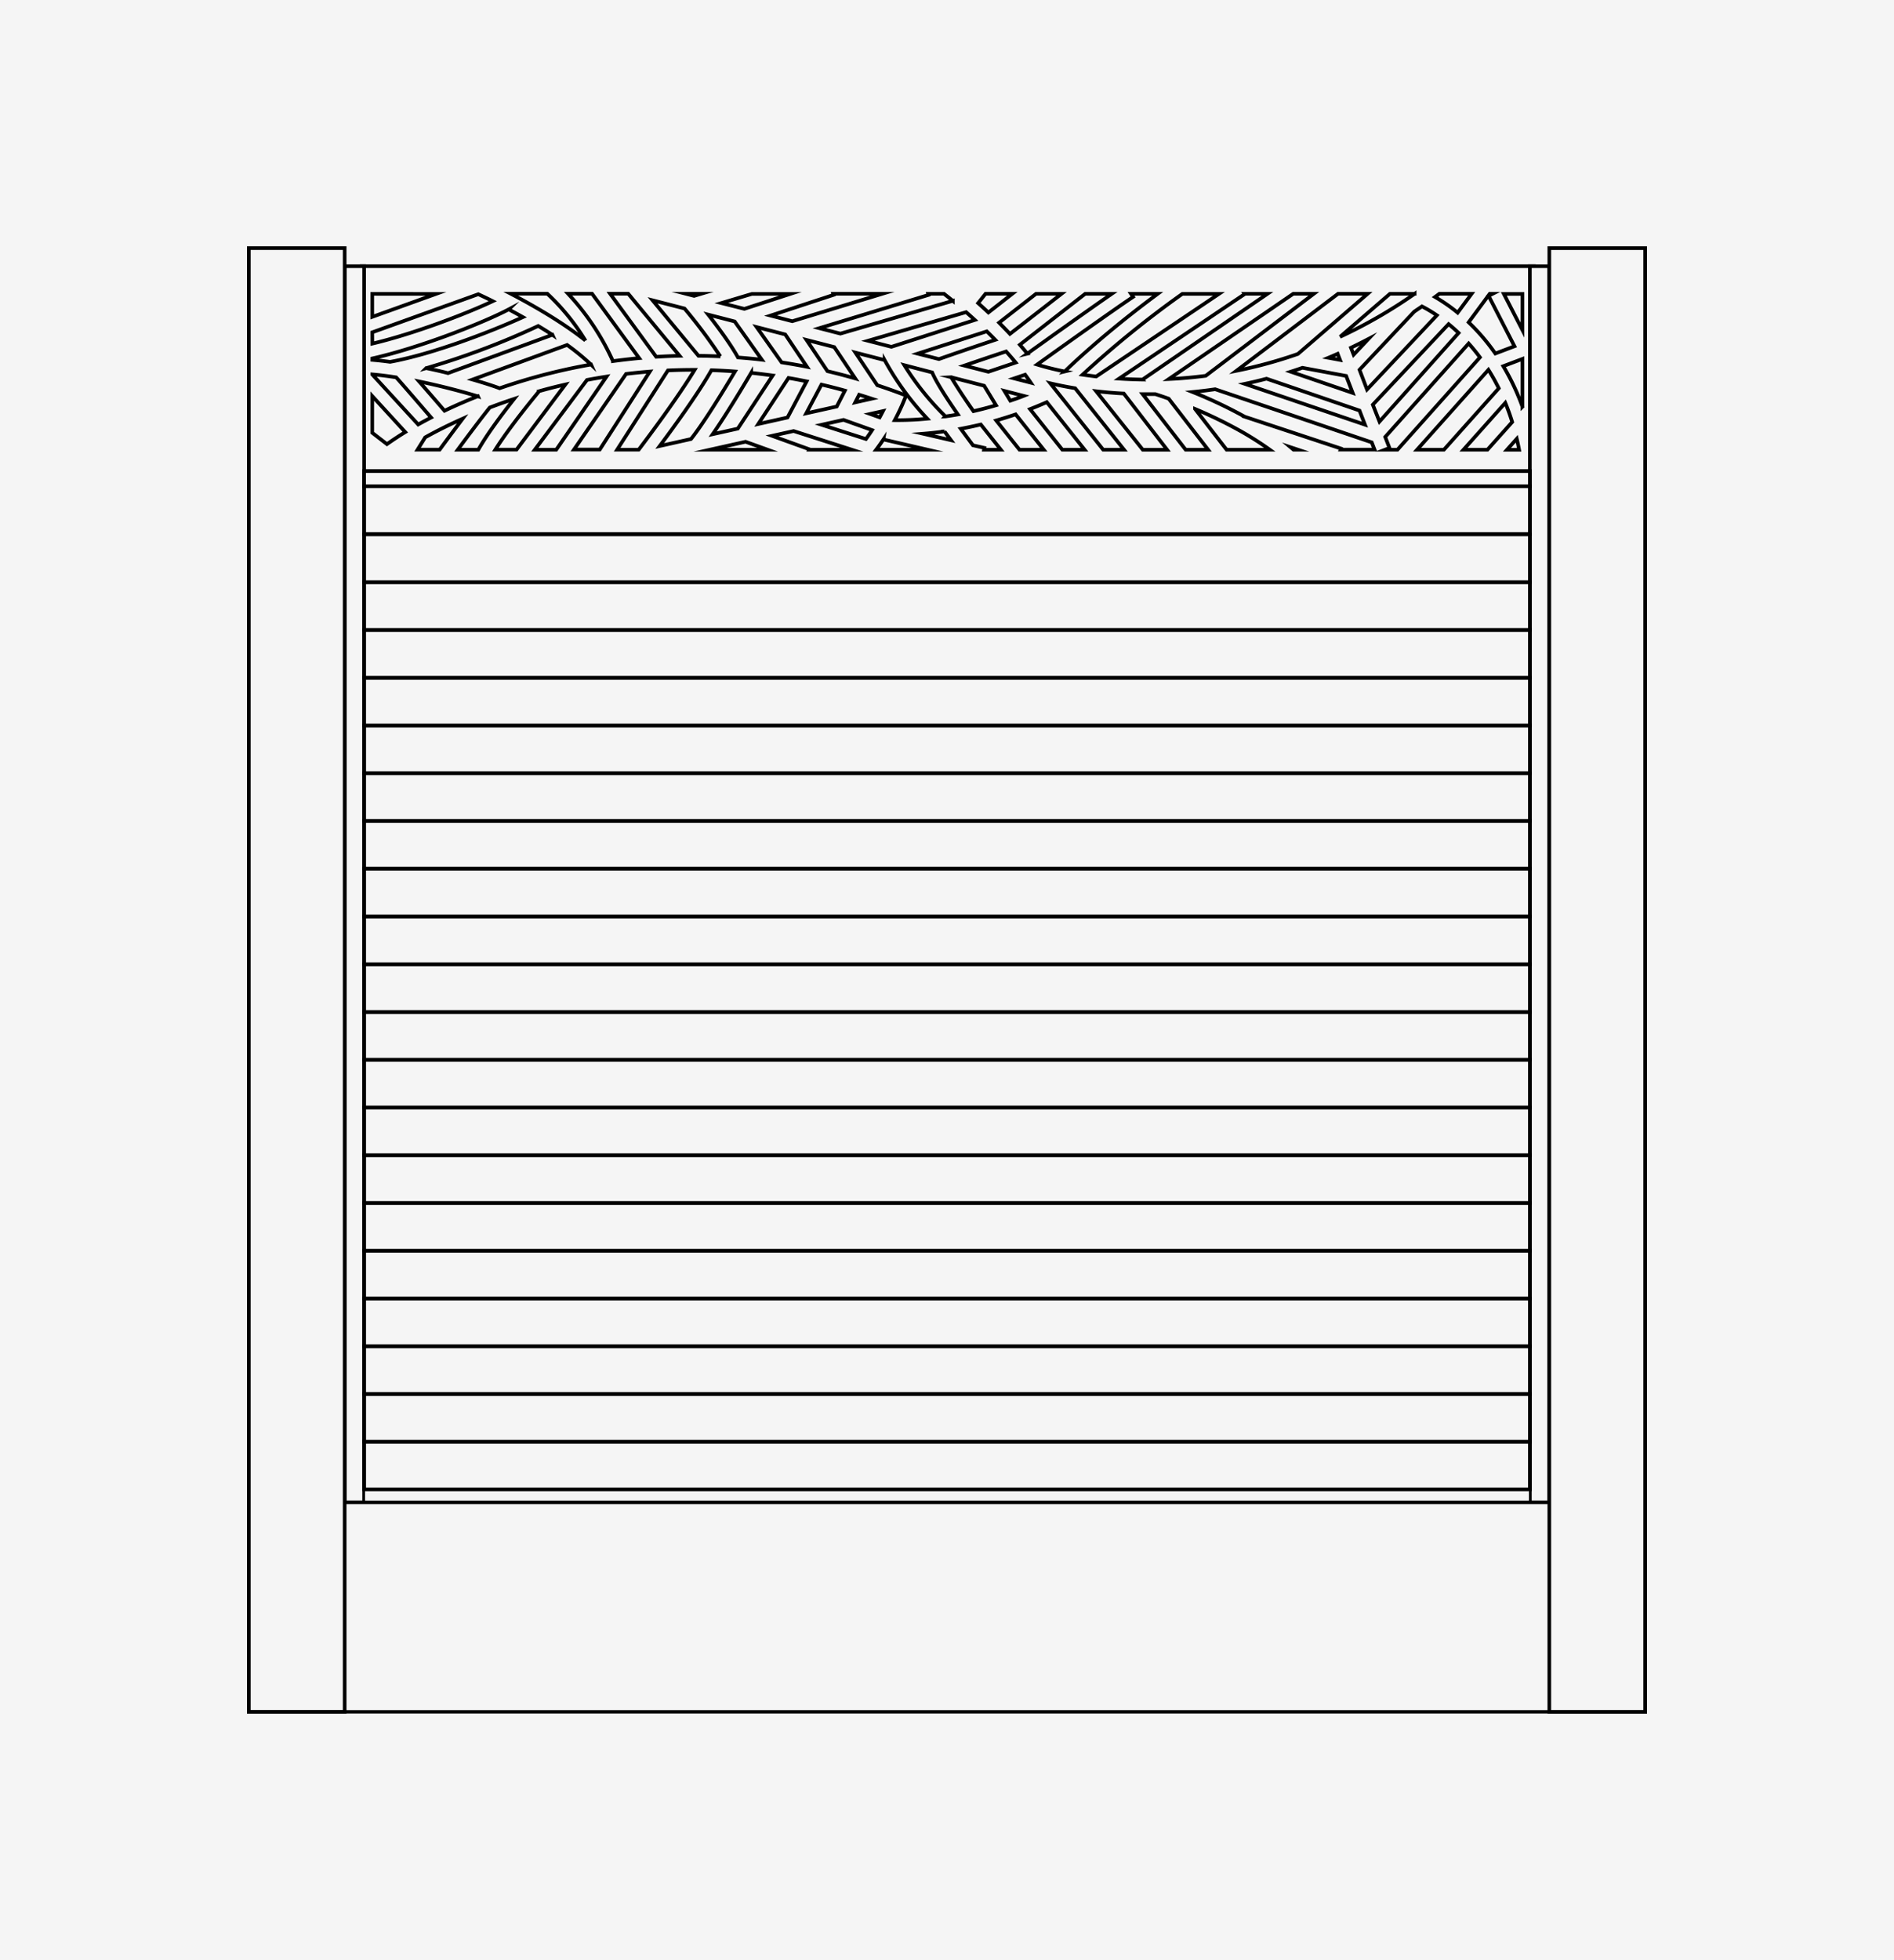 <svg xmlns="http://www.w3.org/2000/svg" viewBox="0 0 1044.11 1080"><defs><style>.cls-1,.cls-2,.cls-3,.cls-4{fill:#f5f5f5;}.cls-2,.cls-3,.cls-4{stroke:#000;stroke-miterlimit:10;}.cls-2{stroke-width:2px;}.cls-4{stroke-width:1.85px;}</style></defs><g id="bg"><rect class="cls-1" width="1044.11" height="1080"/></g><g id="Layer_1" data-name="Layer 1"><path class="cls-2" d="M845.16,245V195.49l.77-.3-.77-2V161.92h.36V146.68H199.41v43.87l-2.89.55,1.4,7.87,1.49-.27v11.7l-.74.67.74.8v31.7l-.23.3.23.18V259.6H845.52V248.18l.24,0C845.57,247.09,845.37,246.06,845.16,245ZM205.25,206.3c4.18.36,8.61.93,13.15,1.64,1.78,1.91,11.72,13.39,19.26,22.15-2.46,1.27-4.85,2.55-7.13,3.82l-25.28-27.54Zm598.32-34a95,95,0,0,0-12.49-8.66c.79-.58,1.58-1.15,2.37-1.75h17.81Zm17.67-10.41h1.64l-2.25,1.14,14.26,27.77-10.57,4a111.48,111.48,0,0,0-14-16.51l-.72-.68ZM742.1,207.15l3.61,9.37-34.18-11.7c2.14-.69,4.3-1.4,6.47-2.16Zm-9.8-10c1.69-.71,3.4-1.44,5.11-2.2l1.31,3.39Zm12.44-5.54c3.21-1.53,6.43-3.16,9.68-4.86l-8.2,8.7Zm4.72,34.62,3,7.78-66.28-22.49c3.93-.83,7.94-1.77,12-2.85Zm0-22.47,30.13-32c1.43-1,2.86-1.93,4.3-2.93a76.72,76.72,0,0,1,8.22,4.91L753.6,214.64Zm49.11-25.18c1.79,1.46,3.64,3.08,5.53,4.88l-43.64,48.86L756.8,223Zm-59.81,7,27.48-23.69h13.62A270.74,270.74,0,0,1,738.72,185.61Zm-23.24,9.45a253.43,253.43,0,0,1-33.92,9.29l56-42.43h16.34Zm-50.84,12.05,0,0c-7.2.93-14,1.5-20.33,1.79l68.58-47H724.3Zm-34.73,2,.05.08c-4.57-.06-9-.25-13.09-.52L686.21,162l-.08-.11h12.61Zm-25.66-1.62c-2.63-.32-5.14-.66-7.5-1a559.72,559.72,0,0,1,55-44.53H672Zm-17.31-2.77a149.18,149.18,0,0,1-15.25-3.8c9.34-6.7,40.74-29.15,52.9-37.28l-1.15-1.7h14.74C608.35,184,589.67,202,586.94,204.7Zm-20.62-9.81c-1.37-1.67-2.75-3.3-4.15-4.91l36-28.06h14.67C597.85,172.31,573.43,189.79,566.32,194.89Zm-70.73,21.6q-6-2.22-12-4.2h0l-12.08-18,16.13,4.15a155.18,155.18,0,0,0,23.5,32.28,168.48,168.48,0,0,1-17.91.8c2.82-5.34,4.48-9.32,4.65-9.73l1.58-3.82Zm-50.76-14.35q-7-1.38-14-2.45l-13.77-19.46,15.79,4.07Zm-.28-14.83,15.3,3.94,11.59,17.3q-7.62-2.19-15.31-4ZM420,198.23q-6.57-.76-13.15-1.25c-4.12-7.4-10.93-16.59-16.45-23.62L405,177.13Zm-22.87-1.85q-6-.27-12.08-.32l-25.32-30.6L377.36,170A288.66,288.66,0,0,1,397.11,196.38ZM392.19,204q6.45.19,13,.68c-5.45,9.15-17,28.14-24.25,37.24l-17.28,3.86C372.07,234.54,385.05,216.58,392.19,204Zm21.91,1.46q5.88.62,11.86,1.45l-19.22,29.27-13.86,3.09C401.11,227.37,410.81,211.06,414.1,205.45Zm20.58,2.8c3.31.57,6.66,1.21,10,1.89l-10.55,19.91L418,233.65Zm18.17,3.67q6.42,1.49,12.92,3.3l-4.5,8.78-16.82,3.75ZM465,231.37,480.76,237c-1.06,1.65-2.19,3.31-3.38,4.91l-24.45-7.84Zm14.65-3.27,7.12-1.59c-.56,1.09-1.17,2.25-1.84,3.47Zm-8.19-6.37,2.16-4.22q3.45,1.05,6.92,2.19Zm19.94-30.62-12.93-3.33L532.6,172c1.52,1.33,3.13,2.77,4.81,4.31ZM544,182.58q2.31,2.25,4.66,4.68c-15.69,5.22-27.82,9.47-31.05,10.61l-11.73-3Zm-23.34,55.13,3.6,4.86L508.86,239C512.45,238.72,516.41,238.3,520.69,237.71Zm.56-8.25a150,150,0,0,1-22.7-28.24l15.36,4c2.47,5.95,9.52,16.48,14.17,23.15Q524.56,229,521.25,229.46Zm3.08-21.6,18.25,4.7,6.53,10.76c-4.29,1.27-8.45,2.34-12.45,3.25C532.11,220.15,527.39,213,524.33,207.86Zm20.56-3-13.25-3.41c6.09-2.1,14.08-4.81,23.05-7.78,1.78,2,3.54,4,5.26,6.12Zm14.2,3.66,6.07-2.05c1.08,1.46,2.13,2.93,3.13,4.42Zm5.27,9.62c-2.49,1-4.94,1.83-7.37,2.66l-3.27-5.4ZM556.76,184c-2-2.15-4.06-4.22-6-6.2l20.38-15.91h14.06Zm-11.88-11.81c-2-1.85-3.88-3.57-5.68-5.16l4.09-5.14h14.78Zm-19.59-6.43-62,18.08-11.65-3,60.22-18.32-.19-.63h8.74C520.52,162,522.34,163.37,525.29,165.79ZM436.76,177l-12-3.1,34.8-11.42-.2-.6h27.09Zm-26.41-6.8L397.65,167l16.88-5.05H435.7Zm-27.71-7.14-4.58-1.18h8.53Zm-8,33q-6.45.15-12.89.56l-25.42-34.77h10Zm-22.3,1.28q-7.23.68-14.45,1.66a135.93,135.93,0,0,0-24.75-37.15h13.25Zm-29.62-9.73c-13.17-10.41-29.37-19.62-41.18-25.76h20.18A122.32,122.32,0,0,1,322.75,187.68Zm3.11,13.26q-2.94.51-5.86,1.08a324.34,324.34,0,0,0-44.56,12c-3.55-1.34-8.73-3-14.91-4.79l52.14-19.08A126.72,126.72,0,0,1,325.86,200.94Zm-21.29-16.39L247,205.61c-3.89-1-7.94-1.89-12.06-2.75a431.16,431.16,0,0,0,61.76-23.24C299.33,181.19,302,182.84,304.57,184.55Zm-41.09,33.86c-6.53,2.58-12.67,5.26-18.4,8-3.06-3.56-9.1-10.55-14-16.15C243.15,212.7,254.88,215.78,263.48,218.41ZM234.4,241c6.08-3.39,13-6.88,20.68-10.3-5.17,6.83-10.32,13.82-12.69,17.07h-12.2ZM270,224.57q6.45-2.46,13.43-4.77c-6.31,8-14.86,19.3-19.74,28H252.35C257.28,241.12,264.93,230.87,270,224.57Zm27.17-9q7-2,14.5-3.69l-26.9,35.88H273.06C281.08,235,295,218.26,297.19,215.61Zm26.41-6.2c3.54-.68,7.15-1.29,10.8-1.86L306.66,247.8H294.83Zm21.57-3.34q6.45-.76,13.11-1.3l-27.62,43H316.41Zm23.05-1.92q7.26-.33,14.75-.32c-9.11,15-24.69,35.86-30.85,44H340.2ZM411,243.42l12.17,4.38h-31.8Zm14.59-3.26,11.91-2.65,32.07,10.29H445.94l.09-.27Zm61.41,2,24.41,5.65H483C484.37,246,485.73,244.05,487,242.15Zm49.36,3.21-6.73-9.1q5.31-1,11.07-2.35l11.05,13.89h-9.27l.22-1Zm12.82-13.68q5.24-1.49,10.71-3.36l15.49,19.48H562Zm18.66-6.26q4.54-1.77,9.23-3.83L597.9,247.8H585.62ZM579,211.21c3.72.88,8.33,1.84,13.73,2.74l26.92,33.85H608.15Zm25.27,4.36c4.7.54,9.79,1,15.24,1.27l23.9,31H630Zm25.64,1.6,3.07,0c1.28,0,2.6,0,3.91,0,1.88.61,4.39,1.44,7.39,2.52L666,247.8H653.6Zm28.88,8.16a249.48,249.48,0,0,1,23.86,11.53h0l0,0A175.67,175.67,0,0,1,700,247.8H676.18Zm52.63,21.09,4.16,1.38h-2.51Zm-25.23-16.8A256.27,256.27,0,0,0,657.39,216c4-.39,8.21-.89,12.5-1.52l86.32,29.28,1.55,4H739l.2-.6Zm77.44,11.15,46-51.5q3.14,3.48,6.23,7.63l-45.46,50.9h-6.88l2.46-.94Zm56.89-37c2,3.14,3.9,6.54,5.72,10.19L796,247.8H781.19Zm9.32,18.2c1.37,3.34,2.65,6.86,3.8,10.58L820,247.8H806.78Zm6.32,19.8c.47,2,.9,4,1.3,6.07h-6.72Zm3.12-17.63a129.5,129.5,0,0,0-10.56-22.37l10.56-4Zm0-42.24-10.25-19.94h10.25Zm-598.9-19.94-35.17,12.65V161.92Zm-35.17,21.16,58.45-21c1.59.74,4.37,2,8,3.84-14.82,7-43.61,18-66.41,23.39Zm75.25-12.64c2.47,1.31,5.09,2.74,7.8,4.27-17.82,8.08-49.7,20.38-73.21,24.65-3.37-.46-6.67-.83-9.84-1.09v-.78C232.22,191.43,267.27,177.47,280.5,170.44Zm-57.05,67.62c-3.68,2.25-7,4.47-10.09,6.63l-8.11-6.26V218.24Z"/><rect class="cls-2" x="190.01" y="146.68" width="10.72" height="681.19"/><rect class="cls-2" x="843.37" y="146.68" width="10.72" height="681.19" transform="translate(1697.47 974.56) rotate(-180)"/><rect class="cls-3" x="518.48" y="502.98" width="7.15" height="642.64" transform="translate(1346.35 302.25) rotate(90)"/><rect class="cls-4" x="464.35" y="500.68" width="115.4" height="769.79" transform="translate(1407.63 363.52) rotate(90)"/><rect class="cls-2" x="137.16" y="136.72" width="52.85" height="806.55"/><rect class="cls-2" x="854.1" y="136.72" width="52.85" height="806.55" transform="translate(1761.04 1080) rotate(-180)"/><rect class="cls-2" x="508.91" y="486.27" width="26.31" height="642.6" transform="translate(1329.64 285.5) rotate(90)"/><rect class="cls-2" x="508.91" y="459.95" width="26.31" height="642.6" transform="translate(1303.33 259.19) rotate(90)"/><rect class="cls-2" x="508.91" y="433.64" width="26.31" height="642.6" transform="translate(1277.01 232.88) rotate(90)"/><rect class="cls-2" x="508.91" y="407.33" width="26.31" height="642.6" transform="translate(1250.7 206.56) rotate(90)"/><rect class="cls-2" x="508.91" y="381.02" width="26.31" height="642.6" transform="translate(1224.39 180.25) rotate(90)"/><rect class="cls-2" x="508.91" y="354.71" width="26.31" height="642.6" transform="translate(1198.08 153.94) rotate(90)"/><rect class="cls-2" x="508.91" y="328.39" width="26.31" height="642.6" transform="translate(1171.77 127.63) rotate(90)"/><rect class="cls-2" x="508.91" y="302.08" width="26.31" height="642.6" transform="translate(1145.45 101.32) rotate(90)"/><rect class="cls-2" x="508.91" y="275.77" width="26.31" height="642.6" transform="translate(1119.14 75) rotate(90)"/><rect class="cls-2" x="508.91" y="249.46" width="26.31" height="642.6" transform="translate(1092.83 48.69) rotate(90)"/><rect class="cls-2" x="508.91" y="223.15" width="26.31" height="642.6" transform="translate(1066.52 22.38) rotate(90)"/><rect class="cls-2" x="508.91" y="196.83" width="26.31" height="642.6" transform="translate(1040.2 -3.93) rotate(90)"/><rect class="cls-2" x="508.91" y="170.52" width="26.31" height="642.6" transform="translate(1013.89 -30.25) rotate(90)"/><rect class="cls-2" x="508.91" y="144.21" width="26.31" height="642.6" transform="translate(987.58 -56.56) rotate(90)"/><rect class="cls-2" x="508.91" y="117.9" width="26.31" height="642.6" transform="translate(961.27 -82.87) rotate(90)"/><rect class="cls-2" x="508.91" y="91.58" width="26.31" height="642.6" transform="translate(934.96 -109.18) rotate(90)"/><rect class="cls-2" x="508.91" y="65.27" width="26.31" height="642.6" transform="translate(908.64 -135.49) rotate(90)"/><rect class="cls-2" x="508.91" y="38.96" width="26.31" height="642.6" transform="translate(882.33 -161.81) rotate(90)"/><rect class="cls-2" x="508.91" y="12.65" width="26.31" height="642.6" transform="translate(856.02 -188.12) rotate(90)"/><rect class="cls-2" x="508.91" y="-13.66" width="26.31" height="642.6" transform="translate(829.71 -214.43) rotate(90)"/><rect class="cls-2" x="508.91" y="-40.19" width="26.31" height="642.6" transform="translate(803.18 -240.95) rotate(90)"/><rect class="cls-2" x="517.87" y="-57.54" width="8.36" height="642.64" transform="translate(785.83 -258.27) rotate(90)"/></g></svg>